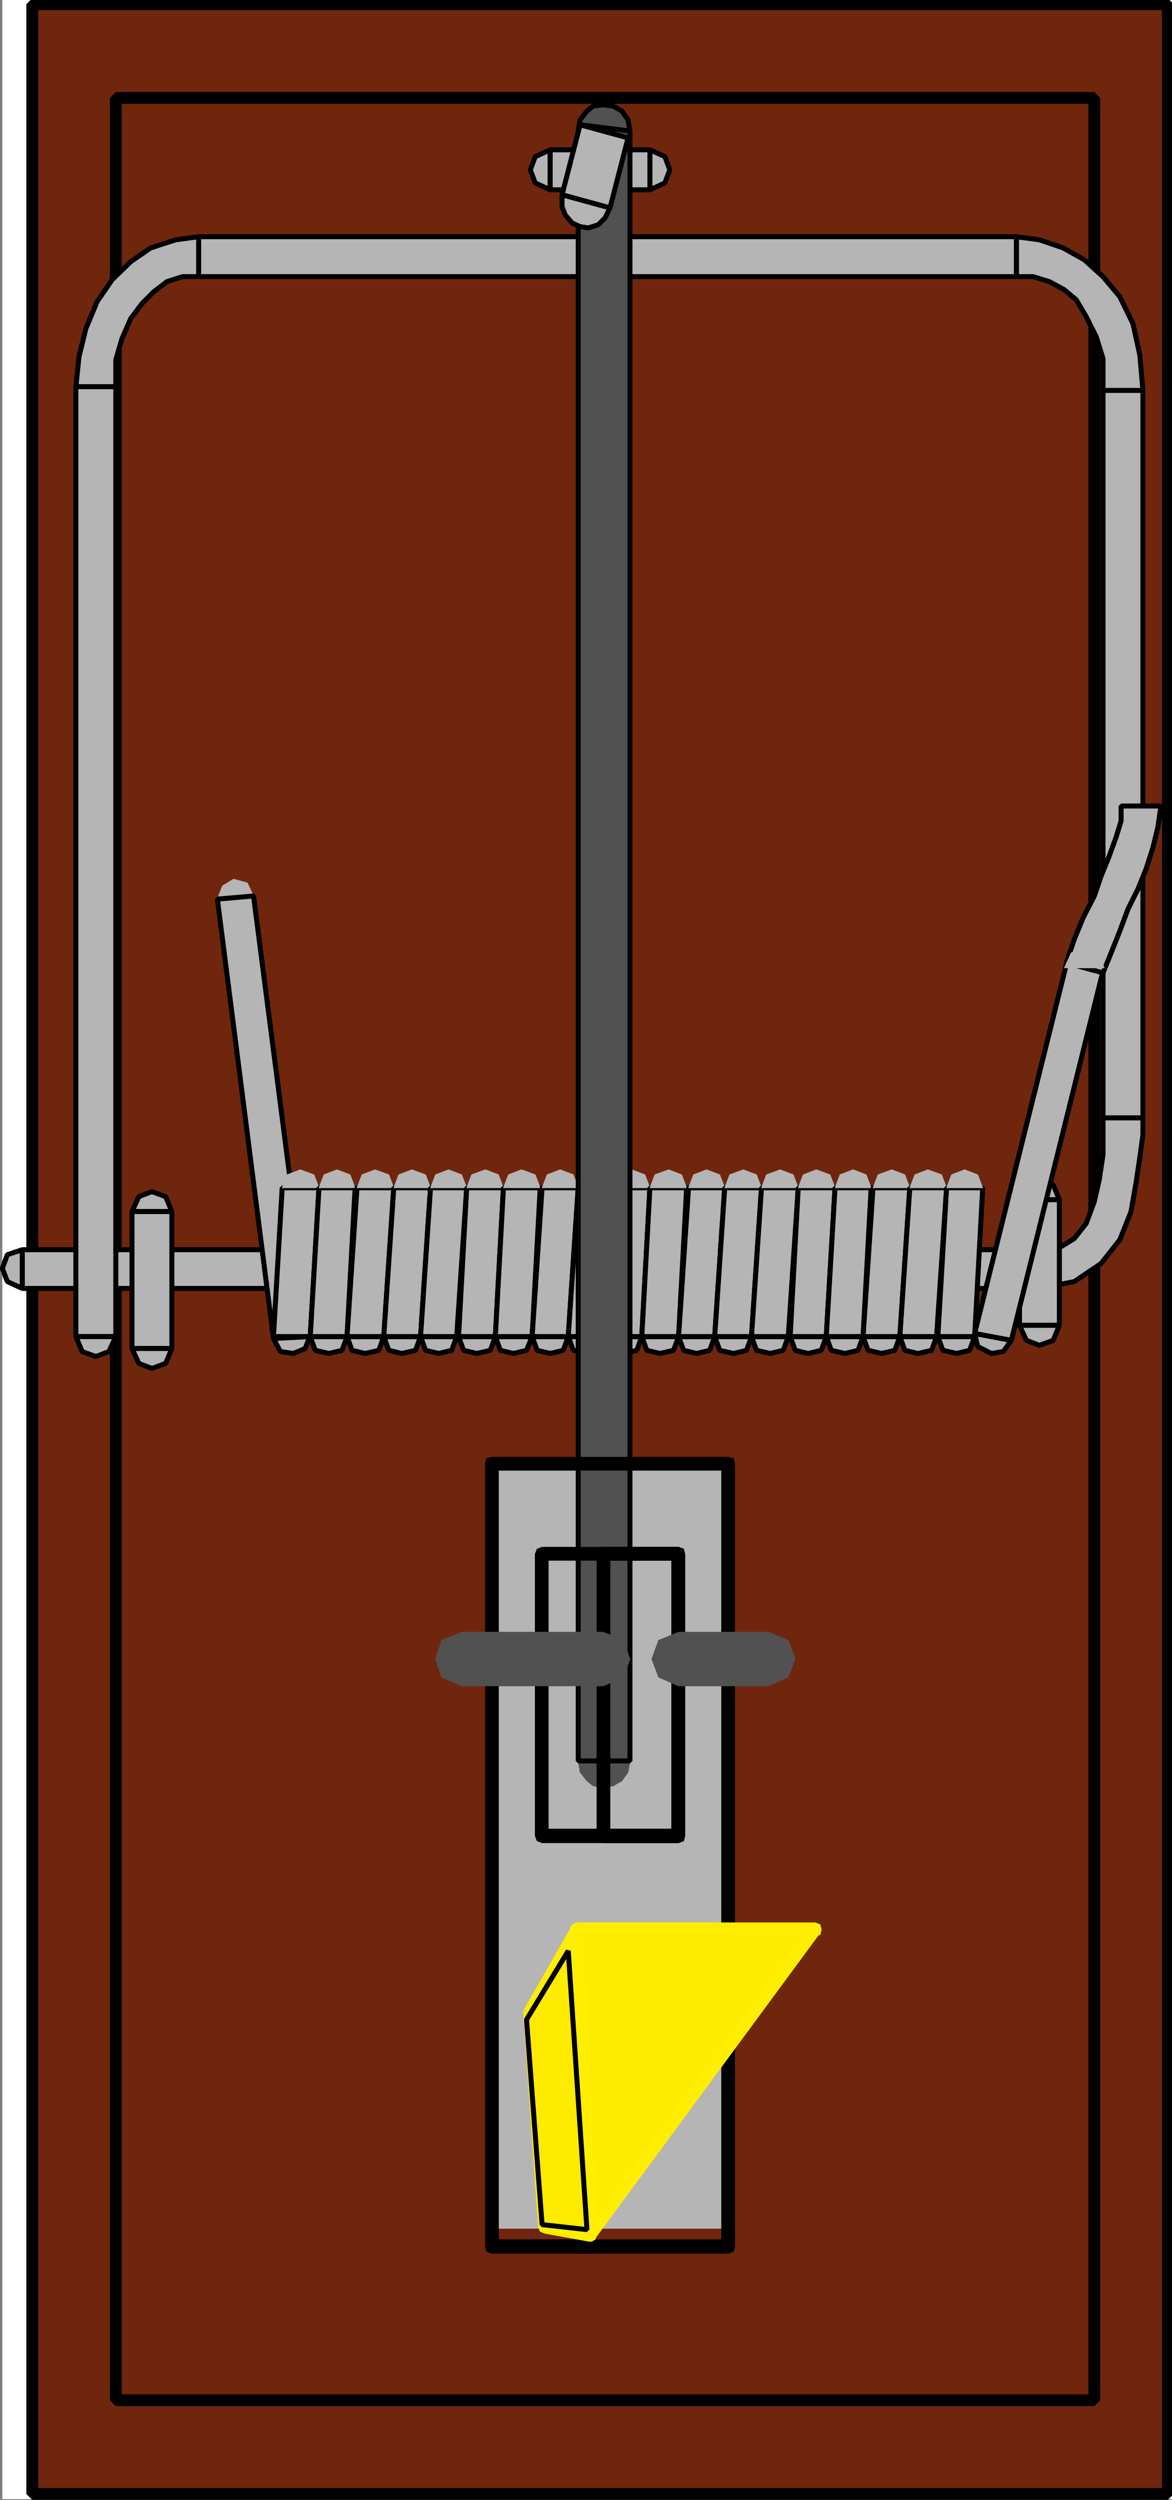 <svg xmlns="http://www.w3.org/2000/svg" width="1404.303" height="2993.281"><rect width="100%" height="100%" fill="#808080" stroke="none"/><defs><clipPath id="a"><path d="M0 0h1401.488v2993H0Zm0 0"/></clipPath><clipPath id="b"><path d="M0 0h1401.488v2992.184H0Zm0 0"/></clipPath><clipPath id="c"><path d="M25 0h1376.488v2994.79H25Zm0 0"/></clipPath></defs><g clip-path="url(#a)" transform="translate(2.815)"><path fill="#fff" d="M0 2992.184h1402.48V-.961H0Zm0 0"/></g><g clip-path="url(#b)" transform="translate(2.815)"><path fill="#fff" fill-rule="evenodd" stroke="#fff" stroke-linecap="square" stroke-linejoin="bevel" stroke-miterlimit="10" stroke-width=".729" d="M0 2992.184h1402.48V-.961H0Zm0 0"/></g><path fill="#70260c" fill-rule="evenodd" stroke="#70260c" stroke-linecap="square" stroke-linejoin="bevel" stroke-miterlimit="10" stroke-width=".729" d="M1399.303 2986.195V5.031H38.66v2981.164Zm0 0"/><g clip-path="url(#c)" transform="translate(2.815)"><path fill="none" stroke="#000" stroke-linecap="square" stroke-linejoin="bevel" stroke-miterlimit="10" stroke-width="14.171" d="M1396.488 2986.195V5.031H35.844v2981.164Zm0 0"/></g><path fill="#b5b5b5" fill-rule="evenodd" stroke="#b5b5b5" stroke-linecap="square" stroke-linejoin="bevel" stroke-miterlimit="10" stroke-width=".729" d="M876.585 2668.176H593.526v-921.91h283.059zm0 0"/><path fill="none" stroke="#000" stroke-linecap="square" stroke-linejoin="bevel" stroke-miterlimit="10" stroke-width="14.171" d="M1311.202 2873.969V117.254H138.745v2756.715Zm0 0"/><path fill="#b5b5b5" fill-rule="evenodd" stroke="#b5b5b5" stroke-linecap="square" stroke-linejoin="bevel" stroke-miterlimit="10" stroke-width=".729" d="m26.73 1496.344-17.923 5.988-5.992 16.465 5.992 15.734 17.922 8.23zm0 0"/><path fill="none" stroke="#000" stroke-linecap="square" stroke-linejoin="bevel" stroke-miterlimit="10" stroke-width="5.992" d="m26.73 1496.344-17.923 5.988-5.992 16.465 5.992 15.734 17.922 8.23zm0 0"/><path fill="#b5b5b5" fill-rule="evenodd" stroke="#b5b5b5" stroke-linecap="square" stroke-linejoin="bevel" stroke-miterlimit="10" stroke-width=".729" d="M1245.452 1496.344H26.729v46.418h1218.723l17.922-8.23 5.992-15.735-5.992-16.465zm0 0"/><path fill="none" stroke="#000" stroke-linecap="square" stroke-linejoin="bevel" stroke-miterlimit="10" stroke-width="5.992" d="M1245.452 1496.344H26.729v46.418h1218.723l17.922-8.23 5.992-15.735-5.992-16.465zm0 0"/><path fill="#b5b5b5" fill-rule="evenodd" stroke="#b5b5b5" stroke-linecap="square" stroke-linejoin="bevel" stroke-miterlimit="10" stroke-width=".729" d="M1321.624 1338.48v44.13l-4.48 29.956-5.942 26.153-9.742 26.207-14.172 17.972-15.68 9.747-26.156 3.699v46.418l41.836-8.23 32.094-21.727 22.402-28.395 13.441-33.707 5.993-34.387 4.48-29.957 3.754-27.664v-20.215zm0 0"/><path fill="none" stroke="#000" stroke-linecap="square" stroke-linejoin="bevel" stroke-miterlimit="10" stroke-width="5.992" d="M1321.624 1338.48v44.13l-4.48 29.956-5.942 26.153-9.742 26.207-14.172 17.972-15.68 9.747-26.156 3.699v46.418l41.836-8.23 32.094-21.727 22.402-28.395 13.441-33.707 5.993-34.387 4.48-29.957 3.754-27.664v-20.215zm0 0"/><path fill="#b5b5b5" fill-rule="evenodd" stroke="#b5b5b5" stroke-linecap="square" stroke-linejoin="bevel" stroke-miterlimit="10" stroke-width=".729" d="M1321.624 467.473v871.007h47.828V467.474l-8.234-17.977-15.68-5.992-16.414 5.992zm0 0"/><path fill="none" stroke="#000" stroke-linecap="square" stroke-linejoin="bevel" stroke-miterlimit="10" stroke-width="5.992" d="M1321.624 467.473v871.007h47.828V467.474l-8.234-17.977-15.68-5.992-16.414 5.992zm0 0"/><path fill="#b5b5b5" fill-rule="evenodd" stroke="#b5b5b5" stroke-linecap="square" stroke-linejoin="bevel" stroke-miterlimit="10" stroke-width=".729" d="M1217.839 331.281h20.164l19.433 5.992 17.922 9.743 14.172 11.93 11.93 20.214 11.984 23.969 8.18 26.152v38.192h47.828l-3.754-42.672-8.23-37.406-15.684-32.149-20.16-23.965-22.403-20.215-25.375-14.222-28.394-9.692-27.613-3.75zm0 0"/><path fill="none" stroke="#000" stroke-linecap="square" stroke-linejoin="bevel" stroke-miterlimit="10" stroke-width="5.992" d="M1217.839 331.281h20.164l19.433 5.992 17.922 9.743 14.172 11.93 11.93 20.214 11.984 23.969 8.18 26.152v38.192h47.828l-3.754-42.672-8.23-37.406-15.684-32.149-20.16-23.965-22.403-20.215-25.375-14.222-28.394-9.692-27.613-3.75zm0 0"/><path fill="#b5b5b5" fill-rule="evenodd" stroke="#b5b5b5" stroke-linecap="square" stroke-linejoin="bevel" stroke-miterlimit="10" stroke-width=".729" d="M238.046 331.281h979.793v-47.879H238.046l-17.922 7.45-5.992 16.464 5.992 15.735zm0 0"/><path fill="none" stroke="#000" stroke-linecap="square" stroke-linejoin="bevel" stroke-miterlimit="10" stroke-width="5.992" d="M238.046 331.281h979.793v-47.879H238.046l-17.922 7.45-5.992 16.464 5.992 15.735zm0 0"/><path fill="#b5b5b5" fill-rule="evenodd" stroke="#b5b5b5" stroke-linecap="square" stroke-linejoin="bevel" stroke-miterlimit="10" stroke-width=".729" d="M138.745 462.992v-32.199l7.449-25.426 10.473-23.965 13.441-17.922 14.172-14.222 15.68-11.985 18.652-5.992h19.434v-47.879l-27.614 3.75-29.902 9.692-23.863 16.465-22.403 21.722-17.922 26.157-13.441 32.199-8.234 33.656-3.75 35.95zm0 0"/><path fill="none" stroke="#000" stroke-linecap="square" stroke-linejoin="bevel" stroke-miterlimit="10" stroke-width="5.992" d="M138.745 462.992v-32.199l7.449-25.426 10.473-23.965 13.441-17.922 14.172-14.222 15.68-11.985 18.652-5.992h19.434v-47.879l-27.614 3.75-29.902 9.692-23.863 16.465-22.403 21.722-17.922 26.157-13.441 32.199-8.234 33.656-3.75 35.95zm0 0"/><path fill="#b5b5b5" fill-rule="evenodd" stroke="#b5b5b5" stroke-linecap="square" stroke-linejoin="bevel" stroke-miterlimit="10" stroke-width=".729" d="M114.83 1600.387h23.915V462.992H90.917v1137.395Zm0 0"/><path fill="none" stroke="#000" stroke-linecap="square" stroke-linejoin="bevel" stroke-miterlimit="10" stroke-width="5.992" d="M114.83 1600.387h23.915V462.992H90.917v1137.395Zm0 0"/><path fill="#b5b5b5" fill-rule="evenodd" stroke="#b5b5b5" stroke-linecap="square" stroke-linejoin="bevel" stroke-miterlimit="10" stroke-width=".729" d="m90.917 1600.387 7.5 17.922 16.414 5.992 15.68-5.992 8.234-17.922zm0 0"/><path fill="none" stroke="#000" stroke-linecap="square" stroke-linejoin="bevel" stroke-miterlimit="10" stroke-width="5.992" d="m90.917 1600.387 7.5 17.922 16.414 5.992 15.68-5.992 8.234-17.922zm0 0"/><path fill="#b5b5b5" fill-rule="evenodd" stroke="#b5b5b5" stroke-linecap="square" stroke-linejoin="bevel" stroke-miterlimit="10" stroke-width=".729" d="m205.952 1450.703-7.5-17.922-16.414-5.992-15.68 5.992-8.234 17.922zm0 0"/><path fill="none" stroke="#000" stroke-linecap="square" stroke-linejoin="bevel" stroke-miterlimit="10" stroke-width="5.992" d="m205.952 1450.703-7.5-17.922-16.414-5.992-15.68 5.992-8.234 17.922zm0 0"/><path fill="#b5b5b5" fill-rule="evenodd" stroke="#b5b5b5" stroke-linecap="square" stroke-linejoin="bevel" stroke-miterlimit="10" stroke-width=".729" d="M182.038 1614.61h23.914v-163.907h-47.828v163.906zm0 0"/><path fill="none" stroke="#000" stroke-linecap="square" stroke-linejoin="bevel" stroke-miterlimit="10" stroke-width="5.992" d="M182.038 1614.61h23.914v-163.907h-47.828v163.906zm0 0"/><path fill="#b5b5b5" fill-rule="evenodd" stroke="#b5b5b5" stroke-linecap="square" stroke-linejoin="bevel" stroke-miterlimit="10" stroke-width=".729" d="m158.124 1614.61 8.234 17.921 15.68 5.992 16.414-5.992 7.5-17.922zm0 0"/><path fill="none" stroke="#000" stroke-linecap="square" stroke-linejoin="bevel" stroke-miterlimit="10" stroke-width="5.992" d="m158.124 1614.61 8.234 17.921 15.68 5.992 16.414-5.992 7.5-17.922zm0 0"/><path fill="#b5b5b5" fill-rule="evenodd" stroke="#b5b5b5" stroke-linecap="square" stroke-linejoin="bevel" stroke-miterlimit="10" stroke-width=".729" d="m1269.366 1436.48-7.45-17.925-16.464-5.989-15.684 5.989-8.18 17.925zm0 0"/><path fill="none" stroke="#000" stroke-linecap="square" stroke-linejoin="bevel" stroke-miterlimit="10" stroke-width="5.992" d="m1269.366 1436.48-7.45-17.925-16.464-5.989-15.684 5.989-8.18 17.925zm0 0"/><path fill="#b5b5b5" fill-rule="evenodd" stroke="#b5b5b5" stroke-linecap="square" stroke-linejoin="bevel" stroke-miterlimit="10" stroke-width=".729" d="M1245.452 1586.89h23.914v-150.41h-47.777v150.41zm0 0"/><path fill="none" stroke="#000" stroke-linecap="square" stroke-linejoin="bevel" stroke-miterlimit="10" stroke-width="5.992" d="M1245.452 1586.89h23.914v-150.41h-47.777v150.41zm0 0"/><path fill="#b5b5b5" fill-rule="evenodd" stroke="#b5b5b5" stroke-linecap="square" stroke-linejoin="bevel" stroke-miterlimit="10" stroke-width=".729" d="m1221.589 1586.89 8.18 17.977 15.683 5.992 16.465-5.992 7.449-17.976zm0 0"/><path fill="none" stroke="#000" stroke-linecap="square" stroke-linejoin="bevel" stroke-miterlimit="10" stroke-width="5.992" d="m1221.589 1586.89 8.18 17.977 15.683 5.992 16.465-5.992 7.449-17.976zm0 0"/><path fill="#b5b5b5" fill-rule="evenodd" stroke="#b5b5b5" stroke-linecap="square" stroke-linejoin="bevel" stroke-miterlimit="10" stroke-width=".729" d="m303.796 1072.82-7.5-15.68-16.414-4.534-13.442 8.234-5.992 15.73zm23.863 527.567 44.078-1.512-67.941-526.055-43.348 3.75 67.21 526.055 44.079-2.238-44.078 2.238 8.23 15.684 15.684 2.293 14.172-5.993 5.992-15.734zm0 0"/><path fill="none" stroke="#000" stroke-linecap="square" stroke-linejoin="bevel" stroke-miterlimit="10" stroke-width="5.992" d="m327.659 1600.387 44.078-1.512-67.941-526.055-43.348 3.75 67.21 526.055 44.079-2.238-44.078 2.238 8.23 15.684 15.684 2.293 14.172-5.993 5.992-15.734zm0 0"/><path fill="#b5b5b5" fill-rule="evenodd" stroke="#b5b5b5" stroke-linecap="square" stroke-linejoin="bevel" stroke-miterlimit="10" stroke-width=".729" d="M359.803 1422.254h-21.671l-10.473 178.133h44.078l10.469-178.133zm0 0"/><path fill="none" stroke="#000" stroke-linecap="square" stroke-linejoin="bevel" stroke-miterlimit="10" stroke-width="5.992" d="M359.803 1422.254h-21.671l-10.473 178.133h44.078l10.469-178.133zm0 0"/><path fill="#b5b5b5" fill-rule="evenodd" stroke="#b5b5b5" stroke-linecap="square" stroke-linejoin="bevel" stroke-miterlimit="10" stroke-width=".729" d="m382.206 1422.254-5.989-15.68-16.414-5.992-15.68 5.992-5.991 15.68zm-10.469 178.133 5.988 16.46 16.414 3.755 15.68-3.754 5.992-16.461zm0 0"/><path fill="none" stroke="#000" stroke-linecap="square" stroke-linejoin="bevel" stroke-miterlimit="10" stroke-width="5.992" d="m371.737 1600.387 5.988 16.46 16.414 3.755 15.68-3.754 5.992-16.461zm0 0"/><path fill="#b5b5b5" fill-rule="evenodd" stroke="#b5b5b5" stroke-linecap="square" stroke-linejoin="bevel" stroke-miterlimit="10" stroke-width=".729" d="M403.83 1422.254h-21.624l-10.469 178.133h44.074l9.692-178.133zm0 0"/><path fill="none" stroke="#000" stroke-linecap="square" stroke-linejoin="bevel" stroke-miterlimit="10" stroke-width="5.992" d="M403.83 1422.254h-21.624l-10.469 178.133h44.074l9.692-178.133zm0 0"/><path fill="#b5b5b5" fill-rule="evenodd" stroke="#b5b5b5" stroke-linecap="square" stroke-linejoin="bevel" stroke-miterlimit="10" stroke-width=".729" d="m425.503 1422.254-5.993-15.68-15.68-5.992-15.683 5.992-5.941 15.68zm-9.692 178.133 5.942 16.46 15.68 3.755 16.464-3.754 5.938-16.461zm0 0"/><path fill="none" stroke="#000" stroke-linecap="square" stroke-linejoin="bevel" stroke-miterlimit="10" stroke-width="5.992" d="m415.811 1600.387 5.942 16.46 15.68 3.755 16.464-3.754 5.938-16.461zm0 0"/><path fill="#b5b5b5" fill-rule="evenodd" stroke="#b5b5b5" stroke-linecap="square" stroke-linejoin="bevel" stroke-miterlimit="10" stroke-width=".729" d="M449.417 1422.254H427.74l-11.93 178.133h44.024l11.984-178.133zm0 0"/><path fill="none" stroke="#000" stroke-linecap="square" stroke-linejoin="bevel" stroke-miterlimit="10" stroke-width="5.992" d="M449.417 1422.254H427.74l-11.93 178.133h44.024l11.984-178.133zm0 0"/><path fill="#b5b5b5" fill-rule="evenodd" stroke="#b5b5b5" stroke-linecap="square" stroke-linejoin="bevel" stroke-miterlimit="10" stroke-width=".729" d="m471.819 1422.254-5.992-15.68-16.41-5.992-15.684 5.992-5.992 15.68zm-11.984 178.133 5.992 16.46 15.683 3.755 16.41-3.754 5.993-16.461zm0 0"/><path fill="none" stroke="#000" stroke-linecap="square" stroke-linejoin="bevel" stroke-miterlimit="10" stroke-width="5.992" d="m459.835 1600.387 5.992 16.46 15.683 3.755 16.41-3.754 5.993-16.461zm0 0"/><path fill="#b5b5b5" fill-rule="evenodd" stroke="#b5b5b5" stroke-linecap="square" stroke-linejoin="bevel" stroke-miterlimit="10" stroke-width=".729" d="M493.44 1422.254h-21.62l-11.984 178.133h44.078l11.93-178.133zm0 0"/><path fill="none" stroke="#000" stroke-linecap="square" stroke-linejoin="bevel" stroke-miterlimit="10" stroke-width="5.992" d="M493.44 1422.254h-21.62l-11.984 178.133h44.078l11.93-178.133zm0 0"/><path fill="#b5b5b5" fill-rule="evenodd" stroke="#b5b5b5" stroke-linecap="square" stroke-linejoin="bevel" stroke-miterlimit="10" stroke-width=".729" d="m515.842 1422.254-5.937-15.68-16.465-5.992-15.68 5.992-5.941 15.68zm-11.929 178.133 5.992 16.46 15.68 3.755 15.683-3.754 5.942-16.461zm0 0"/><path fill="none" stroke="#000" stroke-linecap="square" stroke-linejoin="bevel" stroke-miterlimit="10" stroke-width="5.992" d="m503.913 1600.387 5.992 16.46 15.68 3.755 15.683-3.754 5.942-16.461zm0 0"/><path fill="#b5b5b5" fill-rule="evenodd" stroke="#b5b5b5" stroke-linecap="square" stroke-linejoin="bevel" stroke-miterlimit="10" stroke-width=".729" d="M537.518 1422.254h-21.676l-11.93 178.133h43.298l11.98-178.133zm0 0"/><path fill="none" stroke="#000" stroke-linecap="square" stroke-linejoin="bevel" stroke-miterlimit="10" stroke-width="5.992" d="M537.518 1422.254h-21.676l-11.93 178.133h43.298l11.98-178.133zm0 0"/><path fill="#b5b5b5" fill-rule="evenodd" stroke="#b5b5b5" stroke-linecap="square" stroke-linejoin="bevel" stroke-miterlimit="10" stroke-width=".729" d="m559.19 1422.254-5.992-15.68-15.68-5.992-15.683 5.992-5.993 15.68zm-9.742 178.133 5.992 16.46 15.684 3.755 16.41-3.754 5.992-16.461zm0 0"/><path fill="none" stroke="#000" stroke-linecap="square" stroke-linejoin="bevel" stroke-miterlimit="10" stroke-width="5.992" d="m549.448 1600.387 5.992 16.46 15.684 3.755 16.41-3.754 5.992-16.461zm0 0"/><path fill="#b5b5b5" fill-rule="evenodd" stroke="#b5b5b5" stroke-linecap="square" stroke-linejoin="bevel" stroke-miterlimit="10" stroke-width=".729" d="M581.592 1422.254H559.19l-9.742 178.133h44.078l9.691-178.133zm0 0"/><path fill="none" stroke="#000" stroke-linecap="square" stroke-linejoin="bevel" stroke-miterlimit="10" stroke-width="5.992" d="M581.592 1422.254H559.19l-9.742 178.133h44.078l9.691-178.133zm0 0"/><path fill="#b5b5b5" fill-rule="evenodd" stroke="#b5b5b5" stroke-linecap="square" stroke-linejoin="bevel" stroke-miterlimit="10" stroke-width=".729" d="m603.217 1422.254-5.94-15.68-15.685-5.992-16.46 5.992-5.942 15.68zm-9.691 178.133 5.992 16.46 15.68 3.755 15.684-3.754 6.718-16.461zm0 0"/><path fill="none" stroke="#000" stroke-linecap="square" stroke-linejoin="bevel" stroke-miterlimit="10" stroke-width="5.992" d="m593.526 1600.387 5.992 16.46 15.68 3.755 15.684-3.754 6.718-16.461zm0 0"/><path fill="#b5b5b5" fill-rule="evenodd" stroke="#b5b5b5" stroke-linecap="square" stroke-linejoin="bevel" stroke-miterlimit="10" stroke-width=".729" d="M624.89 1422.254h-21.673l-9.69 178.133H637.6l9.692-178.133zm0 0"/><path fill="none" stroke="#000" stroke-linecap="square" stroke-linejoin="bevel" stroke-miterlimit="10" stroke-width="5.992" d="M624.89 1422.254h-21.673l-9.69 178.133H637.6l9.692-178.133zm0 0"/><path fill="#b5b5b5" fill-rule="evenodd" stroke="#b5b5b5" stroke-linecap="square" stroke-linejoin="bevel" stroke-miterlimit="10" stroke-width=".729" d="m647.292 1422.254-5.993-15.68-16.41-5.992-15.683 5.992-5.989 15.68zm-9.692 178.133 5.942 16.46 15.68 3.755 15.683-3.754 5.992-16.461zm0 0"/><path fill="none" stroke="#000" stroke-linecap="square" stroke-linejoin="bevel" stroke-miterlimit="10" stroke-width="5.992" d="m637.6 1600.387 5.942 16.46 15.68 3.755 15.683-3.754 5.992-16.461zm0 0"/><path fill="#b5b5b5" fill-rule="evenodd" stroke="#b5b5b5" stroke-linecap="square" stroke-linejoin="bevel" stroke-miterlimit="10" stroke-width=".729" d="M671.206 1422.254h-21.672L637.6 1600.387h43.297l11.93-178.133zm0 0"/><path fill="none" stroke="#000" stroke-linecap="square" stroke-linejoin="bevel" stroke-miterlimit="10" stroke-width="5.992" d="M671.206 1422.254h-21.672L637.6 1600.387h43.297l11.93-178.133zm0 0"/><path fill="#b5b5b5" fill-rule="evenodd" stroke="#b5b5b5" stroke-linecap="square" stroke-linejoin="bevel" stroke-miterlimit="10" stroke-width=".729" d="m692.827 1422.254-5.938-15.68-15.683-5.992-15.684 5.992-5.988 15.68zm-11.93 178.133 5.992 16.46 16.41 3.755 13.442-3.754 5.992-16.461zm0 0"/><path fill="none" stroke="#000" stroke-linecap="square" stroke-linejoin="bevel" stroke-miterlimit="10" stroke-width="5.992" d="m680.897 1600.387 5.992 16.46 16.41 3.755 13.442-3.754 5.992-16.461zm0 0"/><path fill="#b5b5b5" fill-rule="evenodd" stroke="#b5b5b5" stroke-linecap="square" stroke-linejoin="bevel" stroke-miterlimit="10" stroke-width=".729" d="M712.99 1422.254h-20.163l-11.93 178.133h41.836l11.93-178.133zm0 0"/><path fill="none" stroke="#000" stroke-linecap="square" stroke-linejoin="bevel" stroke-miterlimit="10" stroke-width="5.992" d="M712.99 1422.254h-20.163l-11.93 178.133h41.836l11.93-178.133zm0 0"/><path fill="#b5b5b5" fill-rule="evenodd" stroke="#b5b5b5" stroke-linecap="square" stroke-linejoin="bevel" stroke-miterlimit="10" stroke-width=".729" d="m734.663 1422.254-5.992-15.68-15.68-5.992-14.172 5.992-5.992 15.68zm-9.692 178.133 5.942 16.46 15.683 3.755 16.461-3.754 5.942-16.461zm0 0"/><path fill="none" stroke="#000" stroke-linecap="square" stroke-linejoin="bevel" stroke-miterlimit="10" stroke-width="5.992" d="m724.971 1600.387 5.942 16.46 15.683 3.755 16.461-3.754 5.942-16.461zm0 0"/><path fill="#b5b5b5" fill-rule="evenodd" stroke="#b5b5b5" stroke-linecap="square" stroke-linejoin="bevel" stroke-miterlimit="10" stroke-width=".729" d="M757.065 1422.254h-22.402l-9.692 178.133H769l9.742-178.133zm0 0"/><path fill="none" stroke="#000" stroke-linecap="square" stroke-linejoin="bevel" stroke-miterlimit="10" stroke-width="5.992" d="M757.065 1422.254h-22.402l-9.692 178.133H769l9.742-178.133zm0 0"/><path fill="#b5b5b5" fill-rule="evenodd" stroke="#b5b5b5" stroke-linecap="square" stroke-linejoin="bevel" stroke-miterlimit="10" stroke-width=".729" d="m778.74 1422.254-5.991-15.68-15.684-5.992-16.41 5.992-5.992 15.68zm-9.741 178.133 5.992 16.46 15.68 3.755 16.414-3.754 5.988-16.461zm0 0"/><path fill="none" stroke="#000" stroke-linecap="square" stroke-linejoin="bevel" stroke-miterlimit="10" stroke-width="5.992" d="m768.999 1600.387 5.992 16.46 15.68 3.755 16.414-3.754 5.988-16.461zm0 0"/><path fill="#b5b5b5" fill-rule="evenodd" stroke="#b5b5b5" stroke-linecap="square" stroke-linejoin="bevel" stroke-miterlimit="10" stroke-width=".729" d="M801.143 1422.254h-22.402l-9.742 178.133h44.074l9.691-178.133zm0 0"/><path fill="none" stroke="#000" stroke-linecap="square" stroke-linejoin="bevel" stroke-miterlimit="10" stroke-width="5.992" d="M801.143 1422.254h-22.402l-9.742 178.133h44.074l9.691-178.133zm0 0"/><path fill="#b5b5b5" fill-rule="evenodd" stroke="#b5b5b5" stroke-linecap="square" stroke-linejoin="bevel" stroke-miterlimit="10" stroke-width=".729" d="m822.764 1422.254-5.937-15.68-15.684-5.992-16.465 5.992-5.937 15.68zm-9.691 178.133 5.992 16.46 15.684 3.755 15.68-3.754 5.94-16.461zm0 0"/><path fill="none" stroke="#000" stroke-linecap="square" stroke-linejoin="bevel" stroke-miterlimit="10" stroke-width="5.992" d="m813.073 1600.387 5.992 16.46 15.684 3.755 15.68-3.754 5.94-16.461zm0 0"/><path fill="#b5b5b5" fill-rule="evenodd" stroke="#b5b5b5" stroke-linecap="square" stroke-linejoin="bevel" stroke-miterlimit="10" stroke-width=".729" d="M846.678 1422.254h-21.671l-11.934 178.133h43.297l11.984-178.133zm0 0"/><path fill="none" stroke="#000" stroke-linecap="square" stroke-linejoin="bevel" stroke-miterlimit="10" stroke-width="5.992" d="M846.678 1422.254h-21.671l-11.934 178.133h43.297l11.984-178.133zm0 0"/><path fill="#b5b5b5" fill-rule="evenodd" stroke="#b5b5b5" stroke-linecap="square" stroke-linejoin="bevel" stroke-miterlimit="10" stroke-width=".729" d="m868.354 1422.254-5.992-15.68-15.684-5.992-15.683 5.992-5.988 15.68zm-11.984 178.133 5.992 16.46 16.46 3.755 15.685-3.754 5.94-16.461zm0 0"/><path fill="none" stroke="#000" stroke-linecap="square" stroke-linejoin="bevel" stroke-miterlimit="10" stroke-width="5.992" d="m856.37 1600.387 5.992 16.46 16.46 3.755 15.685-3.754 5.94-16.461zm0 0"/><path fill="#b5b5b5" fill-rule="evenodd" stroke="#b5b5b5" stroke-linecap="square" stroke-linejoin="bevel" stroke-miterlimit="10" stroke-width=".729" d="M890.757 1422.254h-22.403l-11.984 178.133h44.078l11.98-178.133zm0 0"/><path fill="none" stroke="#000" stroke-linecap="square" stroke-linejoin="bevel" stroke-miterlimit="10" stroke-width="5.992" d="M890.757 1422.254h-22.403l-11.984 178.133h44.078l11.98-178.133zm0 0"/><path fill="#b5b5b5" fill-rule="evenodd" stroke="#b5b5b5" stroke-linecap="square" stroke-linejoin="bevel" stroke-miterlimit="10" stroke-width=".729" d="m912.428 1422.254-5.992-15.68-15.68-5.992-16.414 5.992-5.988 15.68zm-11.98 178.133 5.988 16.46 16.414 3.755 15.68-3.754 5.992-16.461zm0 0"/><path fill="none" stroke="#000" stroke-linecap="square" stroke-linejoin="bevel" stroke-miterlimit="10" stroke-width="5.992" d="m900.448 1600.387 5.988 16.46 16.414 3.755 15.68-3.754 5.992-16.461zm0 0"/><path fill="#b5b5b5" fill-rule="evenodd" stroke="#b5b5b5" stroke-linecap="square" stroke-linejoin="bevel" stroke-miterlimit="10" stroke-width=".729" d="M934.83 1422.254h-22.402l-11.98 178.133h44.074l11.93-178.133zm0 0"/><path fill="none" stroke="#000" stroke-linecap="square" stroke-linejoin="bevel" stroke-miterlimit="10" stroke-width="5.992" d="M934.83 1422.254h-22.402l-11.98 178.133h44.074l11.93-178.133zm0 0"/><path fill="#b5b5b5" fill-rule="evenodd" stroke="#b5b5b5" stroke-linecap="square" stroke-linejoin="bevel" stroke-miterlimit="10" stroke-width=".729" d="m956.452 1422.254-5.938-15.68-15.683-5.992-16.461 5.992-5.942 15.68zm-9.688 178.133 5.989 16.46 15.683 3.755 15.684-3.754 5.937-16.461zm0 0"/><path fill="none" stroke="#000" stroke-linecap="square" stroke-linejoin="bevel" stroke-miterlimit="10" stroke-width="5.992" d="m946.764 1600.387 5.989 16.46 15.683 3.755 15.684-3.754 5.937-16.461zm0 0"/><path fill="#b5b5b5" fill-rule="evenodd" stroke="#b5b5b5" stroke-linecap="square" stroke-linejoin="bevel" stroke-miterlimit="10" stroke-width=".729" d="M978.128 1422.254h-21.676l-9.688 178.133h43.293l10.473-178.133Zm0 0"/><path fill="none" stroke="#000" stroke-linecap="square" stroke-linejoin="bevel" stroke-miterlimit="10" stroke-width="5.992" d="M978.128 1422.254h-21.676l-9.688 178.133h43.293l10.473-178.133Zm0 0"/><path fill="#b5b5b5" fill-rule="evenodd" stroke="#b5b5b5" stroke-linecap="square" stroke-linejoin="bevel" stroke-miterlimit="10" stroke-width=".729" d="m1000.53 1422.254-5.992-15.68-16.41-5.992-15.684 5.992-5.992 15.68zm-10.473 178.133 5.992 16.46 16.41 3.755 15.684-3.754 5.992-16.461zm0 0"/><path fill="none" stroke="#000" stroke-linecap="square" stroke-linejoin="bevel" stroke-miterlimit="10" stroke-width="5.992" d="m990.057 1600.387 5.992 16.46 16.41 3.755 15.684-3.754 5.992-16.461zm0 0"/><path fill="#b5b5b5" fill-rule="evenodd" stroke="#b5b5b5" stroke-linecap="square" stroke-linejoin="bevel" stroke-miterlimit="10" stroke-width=".729" d="M1022.202 1422.254h-21.672l-10.473 178.133h44.078l9.692-178.133zm0 0"/><path fill="none" stroke="#000" stroke-linecap="square" stroke-linejoin="bevel" stroke-miterlimit="10" stroke-width="5.992" d="M1022.202 1422.254h-21.672l-10.473 178.133h44.078l9.692-178.133zm0 0"/><path fill="#b5b5b5" fill-rule="evenodd" stroke="#b5b5b5" stroke-linecap="square" stroke-linejoin="bevel" stroke-miterlimit="10" stroke-width=".729" d="m1043.827 1422.254-5.942-15.68-15.683-5.992-15.68 5.992-5.992 15.68zm-9.692 178.133 5.993 16.46 16.41 3.755 15.683-3.754 5.989-16.461zm0 0"/><path fill="none" stroke="#000" stroke-linecap="square" stroke-linejoin="bevel" stroke-miterlimit="10" stroke-width="5.992" d="m1034.135 1600.387 5.993 16.46 16.41 3.755 15.683-3.754 5.989-16.461zm0 0"/><path fill="#b5b5b5" fill-rule="evenodd" stroke="#b5b5b5" stroke-linecap="square" stroke-linejoin="bevel" stroke-miterlimit="10" stroke-width=".729" d="M1068.467 1422.254h-22.402l-11.93 178.133h44.075l11.933-178.133zm0 0"/><path fill="none" stroke="#000" stroke-linecap="square" stroke-linejoin="bevel" stroke-miterlimit="10" stroke-width="5.992" d="M1068.467 1422.254h-22.402l-11.93 178.133h44.075l11.933-178.133zm0 0"/><path fill="#b5b5b5" fill-rule="evenodd" stroke="#b5b5b5" stroke-linecap="square" stroke-linejoin="bevel" stroke-miterlimit="10" stroke-width=".729" d="m1090.143 1422.254-5.992-15.68-15.684-5.992-16.41 5.992-5.992 15.68zm-11.933 178.133 5.941 16.46 15.684 3.755 16.46-3.754 5.942-16.461zm0 0"/><path fill="none" stroke="#000" stroke-linecap="square" stroke-linejoin="bevel" stroke-miterlimit="10" stroke-width="5.992" d="m1078.21 1600.387 5.941 16.46 15.684 3.755 16.46-3.754 5.942-16.461zm0 0"/><path fill="#b5b5b5" fill-rule="evenodd" stroke="#b5b5b5" stroke-linecap="square" stroke-linejoin="bevel" stroke-miterlimit="10" stroke-width=".729" d="M1111.815 1422.254h-21.672l-11.933 178.133h44.027l11.98-178.133zm0 0"/><path fill="none" stroke="#000" stroke-linecap="square" stroke-linejoin="bevel" stroke-miterlimit="10" stroke-width="5.992" d="M1111.815 1422.254h-21.672l-11.933 178.133h44.027l11.98-178.133zm0 0"/><path fill="#b5b5b5" fill-rule="evenodd" stroke="#b5b5b5" stroke-linecap="square" stroke-linejoin="bevel" stroke-miterlimit="10" stroke-width=".729" d="m1134.217 1422.254-5.992-15.68-16.41-5.992-15.68 5.992-5.992 15.68zm-10.472 178.133 5.992 16.46 16.414 3.755 15.68-3.754 5.992-16.461zm0 0"/><path fill="none" stroke="#000" stroke-linecap="square" stroke-linejoin="bevel" stroke-miterlimit="10" stroke-width="5.992" d="m1123.745 1600.387 5.992 16.46 16.414 3.755 15.68-3.754 5.992-16.461zm0 0"/><path fill="#b5b5b5" fill-rule="evenodd" stroke="#b5b5b5" stroke-linecap="square" stroke-linejoin="bevel" stroke-miterlimit="10" stroke-width=".729" d="M1155.839 1422.254h-21.621l-10.473 178.133h44.078l9.691-178.133zm0 0"/><path fill="none" stroke="#000" stroke-linecap="square" stroke-linejoin="bevel" stroke-miterlimit="10" stroke-width="5.992" d="M1155.839 1422.254h-21.621l-10.473 178.133h44.078l9.691-178.133zm0 0"/><path fill="#b5b5b5" fill-rule="evenodd" stroke="#b5b5b5" stroke-linecap="square" stroke-linejoin="bevel" stroke-miterlimit="10" stroke-width=".729" d="m1177.514 1422.254-5.992-15.68-15.683-5.992-15.68 5.992-5.941 15.68zm-9.691 174.379 3.7 15.734 16.464 8.235 14.172-2.293 9.687-13.442zm0 0"/><path fill="none" stroke="#000" stroke-linecap="square" stroke-linejoin="bevel" stroke-miterlimit="10" stroke-width="5.992" d="m1167.823 1596.633 3.7 15.734 16.464 8.235 14.172-2.293 9.687-13.442zm0 0"/><path fill="#b5b5b5" fill-rule="evenodd" stroke="#b5b5b5" stroke-linecap="square" stroke-linejoin="bevel" stroke-miterlimit="10" stroke-width=".729" d="M1277.596 1152.898v2.243l-109.773 441.492 44.023 8.234 109.778-442.226v2.242-2.242l-4.48-17.973-13.442-8.234-16.414 4.48-9.692 14.227zm0 0"/><path fill="none" stroke="#000" stroke-linecap="square" stroke-linejoin="bevel" stroke-miterlimit="10" stroke-width="5.992" d="M1277.596 1152.898v2.243l-109.773 441.492 44.023 8.234 109.778-442.226v2.242-2.242l-4.48-17.973-13.442-8.234-16.414 4.48-9.692 14.227zm0 0"/><path fill="#b5b5b5" fill-rule="evenodd" stroke="#b5b5b5" stroke-linecap="square" stroke-linejoin="bevel" stroke-miterlimit="10" stroke-width=".729" d="M1343.296 965.078v17.973l-5.993 19.433-8.18 22.457-9.741 23.965-8.18 23.914-13.442 26.207-10.472 25.426-9.692 28.445 44.028 11.985 9.742-23.969 10.418-26.203 9.742-26.156 11.934-23.965 9.691-23.914 8.23-25.477 5.993-24.695 3.699-25.426zm0 0"/><path fill="none" stroke="#000" stroke-linecap="square" stroke-linejoin="bevel" stroke-miterlimit="10" stroke-width="5.992" d="M1343.296 965.078v17.973l-5.993 19.433-8.18 22.457-9.741 23.965-8.18 23.914-13.442 26.207-10.472 25.426-9.692 28.445 44.028 11.985 9.742-23.969 10.418-26.203 9.742-26.156 11.934-23.965 9.691-23.914 8.23-25.477 5.993-24.695 3.699-25.426zm0 0"/><path fill="#b5b5b5" fill-rule="evenodd" stroke="#b5b5b5" stroke-linecap="square" stroke-linejoin="bevel" stroke-miterlimit="10" stroke-width=".729" d="m1323.131 1158.89-7.449-17.976-16.46-5.988-15.684 5.988-8.18 17.977zm-663.91-979.53-17.922 8.23-5.937 15.734 5.937 15.735 17.922 8.23zm0 0"/><path fill="none" stroke="#000" stroke-linecap="square" stroke-linejoin="bevel" stroke-miterlimit="10" stroke-width="5.992" d="m659.221 179.36-17.922 8.23-5.937 15.734 5.937 15.735 17.922 8.23zm0 0"/><path fill="#b5b5b5" fill-rule="evenodd" stroke="#b5b5b5" stroke-linecap="square" stroke-linejoin="bevel" stroke-miterlimit="10" stroke-width=".729" d="M778.74 203.324V179.36H659.222v47.93h119.52zm0 0"/><path fill="none" stroke="#000" stroke-linecap="square" stroke-linejoin="bevel" stroke-miterlimit="10" stroke-width="5.992" d="M778.74 203.324V179.36H659.222v47.93h119.52zm0 0"/><path fill="#b5b5b5" fill-rule="evenodd" stroke="#b5b5b5" stroke-linecap="square" stroke-linejoin="bevel" stroke-miterlimit="10" stroke-width=".729" d="m778.74 227.29 17.923-8.231 5.937-15.735-5.937-15.734-17.922-8.23zm0 0"/><path fill="none" stroke="#000" stroke-linecap="square" stroke-linejoin="bevel" stroke-miterlimit="10" stroke-width="5.992" d="m778.74 227.29 17.923-8.231 5.937-15.735-5.937-15.734-17.922-8.23zm0 0"/><path fill="#515151" fill-rule="evenodd" stroke="#515151" stroke-linecap="square" stroke-linejoin="bevel" stroke-miterlimit="10" stroke-width=".729" d="m692.827 2108.465 2.242 13.441 8.23 10.473 7.45 5.992 11.984 2.238 11.93-2.238 10.472-5.992 7.45-10.473 2.242-13.441zm59.758-1943.328-59.758-8.235v1951.563h62V156.902l-59.758-7.449 59.758 7.45-2.242-13.442-7.45-10.473-10.472-5.992-11.93-1.508-11.984 1.508-7.45 5.992-8.23 10.473-2.242 13.441zm0 0"/><path fill="none" stroke="#000" stroke-linecap="square" stroke-linejoin="bevel" stroke-miterlimit="10" stroke-width="5.992" d="m752.585 165.137-59.758-8.235v1951.563h62V156.902l-59.758-7.449 59.758 7.45-2.242-13.442-7.45-10.473-10.472-5.992-11.93-1.508-11.984 1.508-7.45 5.992-8.23 10.473-2.242 13.441zm0 0"/><path fill="#b5b5b5" fill-rule="evenodd" stroke="#b5b5b5" stroke-linecap="square" stroke-linejoin="bevel" stroke-miterlimit="10" stroke-width=".729" d="m703.3 241.46 27.613 7.505 21.672-83.828-57.516-15.684-21.621 83.777zm0 0"/><path fill="none" stroke="#000" stroke-linecap="square" stroke-linejoin="bevel" stroke-miterlimit="10" stroke-width="5.992" d="m703.3 241.46 27.613 7.505 21.672-83.828-57.516-15.684-21.621 83.777zm0 0"/><path fill="#b5b5b5" fill-rule="evenodd" stroke="#b5b5b5" stroke-linecap="square" stroke-linejoin="bevel" stroke-miterlimit="10" stroke-width=".729" d="M673.448 233.23v14.223l3.7 9.742 8.23 9.743 9.691 4.48 9.742 1.512 11.93-3.75 8.23-8.235 5.942-11.98zm0 0"/><path fill="none" stroke="#000" stroke-linecap="square" stroke-linejoin="bevel" stroke-miterlimit="10" stroke-width="5.992" d="M673.448 233.23v14.223l3.7 9.742 8.23 9.743 9.691 4.48 9.742 1.512 11.93-3.75 8.23-8.235 5.942-11.98zm0 0"/><path fill="none" stroke="#b5b5b5" stroke-linecap="square" stroke-linejoin="bevel" stroke-miterlimit="10" stroke-width="6.721" d="M872.835 2689.902v-937.644h-283.79v937.644zm0 0"/><path fill-rule="evenodd" stroke="#000" stroke-linecap="square" stroke-linejoin="bevel" stroke-miterlimit="10" stroke-width=".729" d="m872.835 1760.488-8.235-8.23v937.644h15.684v-937.644l-7.45-7.45 7.45 7.45-1.461-5.992-5.988-1.457-5.993 1.457-2.242 5.992zm0 0"/><path fill-rule="evenodd" stroke="#000" stroke-linecap="square" stroke-linejoin="bevel" stroke-miterlimit="10" stroke-width=".729" d="m597.276 1752.258-8.23 8.23h283.789v-15.68h-283.79l-7.453 7.45 7.454-7.45-5.993 1.458-1.46 5.992 1.46 5.992 5.993 2.238zm0 0"/><path fill-rule="evenodd" stroke="#000" stroke-linecap="square" stroke-linejoin="bevel" stroke-miterlimit="10" stroke-width=".729" d="m589.046 2681.668 8.23 8.234v-937.644h-15.684v937.644l7.454 8.23-7.454-8.23 1.461 5.938 5.993 2.293 5.988-2.293 2.242-5.938zm0 0"/><path fill-rule="evenodd" stroke="#000" stroke-linecap="square" stroke-linejoin="bevel" stroke-miterlimit="10" stroke-width=".729" d="m864.6 2689.902 8.235-8.234h-283.79v16.465h283.79l7.449-8.23-7.45 8.23 5.989-2.293 1.46-5.938-1.46-5.992-5.988-2.242zm0 0"/><path fill="none" stroke="#000" stroke-linecap="square" stroke-linejoin="bevel" stroke-miterlimit="10" stroke-width="6.721" d="M813.073 2198.234v-337.453h-163.54v337.453zm0 0"/><path fill-rule="evenodd" stroke="#000" stroke-linecap="square" stroke-linejoin="bevel" stroke-miterlimit="10" stroke-width=".729" d="m813.073 1868.285-8.23-7.504v337.453h15.683v-337.453l-7.453-8.23 7.453 8.23-1.46-5.992-5.993-2.238-5.988 2.238-2.243 5.992zm0 0"/><path fill-rule="evenodd" stroke="#000" stroke-linecap="square" stroke-linejoin="bevel" stroke-miterlimit="10" stroke-width=".729" d="m656.983 1860.781-7.45 7.504h163.54v-15.734h-163.54l-8.234 8.23 8.235-8.23-5.992 2.238-2.243 5.992 2.243 5.992 5.992 1.512zm0 0"/><path fill-rule="evenodd" stroke="#000" stroke-linecap="square" stroke-linejoin="bevel" stroke-miterlimit="10" stroke-width=".729" d="m649.534 2190 7.45 8.234v-337.453h-15.685v337.453l8.235 8.23-8.235-8.23 2.243 5.989 5.992 2.242 5.988-2.242 1.461-5.989zm0 0"/><path fill-rule="evenodd" stroke="#000" stroke-linecap="square" stroke-linejoin="bevel" stroke-miterlimit="10" stroke-width=".729" d="m804.842 2198.234 8.23-8.234H649.535v16.465h163.539l7.453-8.23-7.453 8.23 5.992-2.242 1.461-5.989-1.46-5.992-5.993-2.242zm0 0"/><path fill="none" stroke="#000" stroke-linecap="square" stroke-linejoin="bevel" stroke-miterlimit="10" stroke-width="6.721" d="M813.073 2198.234v-337.453h-90.34v337.453zm0 0"/><path fill-rule="evenodd" stroke="#000" stroke-linecap="square" stroke-linejoin="bevel" stroke-miterlimit="10" stroke-width=".729" d="m813.073 1868.285-8.23-7.504v337.453h15.683v-337.453l-7.453-8.23 7.453 8.23-1.46-5.992-5.993-2.238-5.988 2.238-2.243 5.992zm0 0"/><path fill-rule="evenodd" stroke="#000" stroke-linecap="square" stroke-linejoin="bevel" stroke-miterlimit="10" stroke-width=".729" d="m730.913 1860.781-8.18 7.504h90.34v-15.734h-90.34l-7.504 8.23 7.504-8.23-5.992 2.238-1.512 5.992 1.512 5.992 5.992 1.512zm0 0"/><path fill-rule="evenodd" stroke="#000" stroke-linecap="square" stroke-linejoin="bevel" stroke-miterlimit="10" stroke-width=".729" d="m722.733 2190 8.18 8.234v-337.453h-15.684v337.453l7.504 8.23-7.504-8.23 1.512 5.989 5.992 2.242 5.938-2.242 2.242-5.989zm0 0"/><path fill-rule="evenodd" stroke="#000" stroke-linecap="square" stroke-linejoin="bevel" stroke-miterlimit="10" stroke-width=".729" d="m804.842 2198.234 8.23-8.234h-90.339v16.465h90.34l7.453-8.23-7.453 8.23 5.992-2.242 1.461-5.989-1.46-5.992-5.993-2.242zm0 0"/><path fill="#515151" fill-rule="evenodd" stroke="#515151" stroke-linecap="square" stroke-linejoin="bevel" stroke-miterlimit="10" stroke-width=".729" d="m722.733 2018.645 23.863-10.473 8.23-21.672-8.23-22.457-23.863-9.742zM553.198 1986.5v32.145h169.535V1954.3H553.198Zm0-32.2-23.914 9.743-7.45 22.457 7.45 21.672 23.914 10.473zm259.875 0-23.914 9.743-8.18 22.457 8.18 21.672 23.914 10.473zm107.535 32.2v-32.2H813.073v64.345h107.535zm0 32.145 23.914-10.473 8.23-21.672-8.23-22.457-23.914-9.742zm0 0"/><path fill="#ffeb00" fill-rule="evenodd" stroke="#ffeb00" stroke-linecap="square" stroke-linejoin="bevel" stroke-miterlimit="10" stroke-width=".729" d="M691.37 2310.508h285.246L707.05 2675.676zm0 0"/><path fill="none" stroke="#000" stroke-linecap="square" stroke-linejoin="bevel" stroke-miterlimit="10" stroke-width="5.992" d="M691.37 2310.508h285.246L707.05 2675.676zm0 0"/><path fill="#fe0" fill-rule="evenodd" stroke="#fe0" stroke-linecap="square" stroke-linejoin="bevel" stroke-miterlimit="10" stroke-width=".729" d="m982.608 2314.262-5.992-11.985H691.37v15.68h285.246l-5.938-11.93 5.938 11.93 5.992-1.457 1.512-5.992-1.512-5.992-5.992-2.239zm0 0"/><path fill="#fe0" fill-rule="evenodd" stroke="#fe0" stroke-linecap="square" stroke-linejoin="bevel" stroke-miterlimit="10" stroke-width=".729" d="m701.061 2675.676 11.93 4.48 269.617-365.894-11.93-8.235L703.3 2671.926l11.93 3.75-11.93-3.75v5.992l1.511 3.75 4.48 2.242 3.7-3.754zm0 0"/><path fill="#fe0" fill-rule="evenodd" stroke="#fe0" stroke-linecap="square" stroke-linejoin="bevel" stroke-miterlimit="10" stroke-width=".729" d="m691.37 2302.277-8.235 8.23 17.926 365.169h14.168l-16.41-365.168-7.45 7.449 7.45-7.45-1.512-5.991-5.937-2.239-5.992 2.239-2.243 5.992zm0 0"/><path fill="#fe0" fill-rule="evenodd" stroke="#fe0" stroke-linecap="square" stroke-linejoin="bevel" stroke-miterlimit="10" stroke-width=".729" d="M697.307 2314.262v-5.992l-2.238-3.754-5.941-2.239-3.75 3.75zm0 0"/><path fill="#fe0" fill-rule="evenodd" stroke="#fe0" stroke-linecap="square" stroke-linejoin="bevel" stroke-miterlimit="10" stroke-width=".729" d="m643.542 2407.781-2.243 4.48 56.008-98-11.93-8.234-56.007 98-2.242 3.754 2.242-3.754v5.993l3.75 4.48 4.48 1.512 3.7-3.75zm0 0"/><path fill="#ffeb00" fill-rule="evenodd" stroke="#ffeb00" stroke-linecap="square" stroke-linejoin="bevel" stroke-miterlimit="10" stroke-width=".729" d="m653.284 2657.703 8.18 8.23-17.922-258.152h-16.414l17.925 258.153 8.23 8.234-8.23-8.234 2.239 5.992 5.992 2.242 5.937-2.242 2.243-5.992zm0 0"/><path fill="#fe0" fill-rule="evenodd" stroke="#fe0" stroke-linecap="square" stroke-linejoin="bevel" stroke-miterlimit="10" stroke-width=".729" d="M707.05 2675.676v-7.5l-53.766-10.473v16.465l53.766 9.742zm0 8.234 5.94-2.242 2.24-5.992-2.24-5.989-5.94-1.511zm0 0"/><path fill="#ffeb00" fill-rule="evenodd" stroke="#ffeb00" stroke-linecap="square" stroke-linejoin="bevel" stroke-miterlimit="10" stroke-width=".729" d="m630.881 2418.25 50.016-82.316 22.403 333.753-53.766-5.992zm0 0"/><path fill="none" stroke="#000" stroke-linecap="square" stroke-linejoin="bevel" stroke-miterlimit="10" stroke-width="5.992" d="m630.881 2418.25 50.016-82.316 22.403 333.753-53.766-5.992zm0 0"/></svg>
